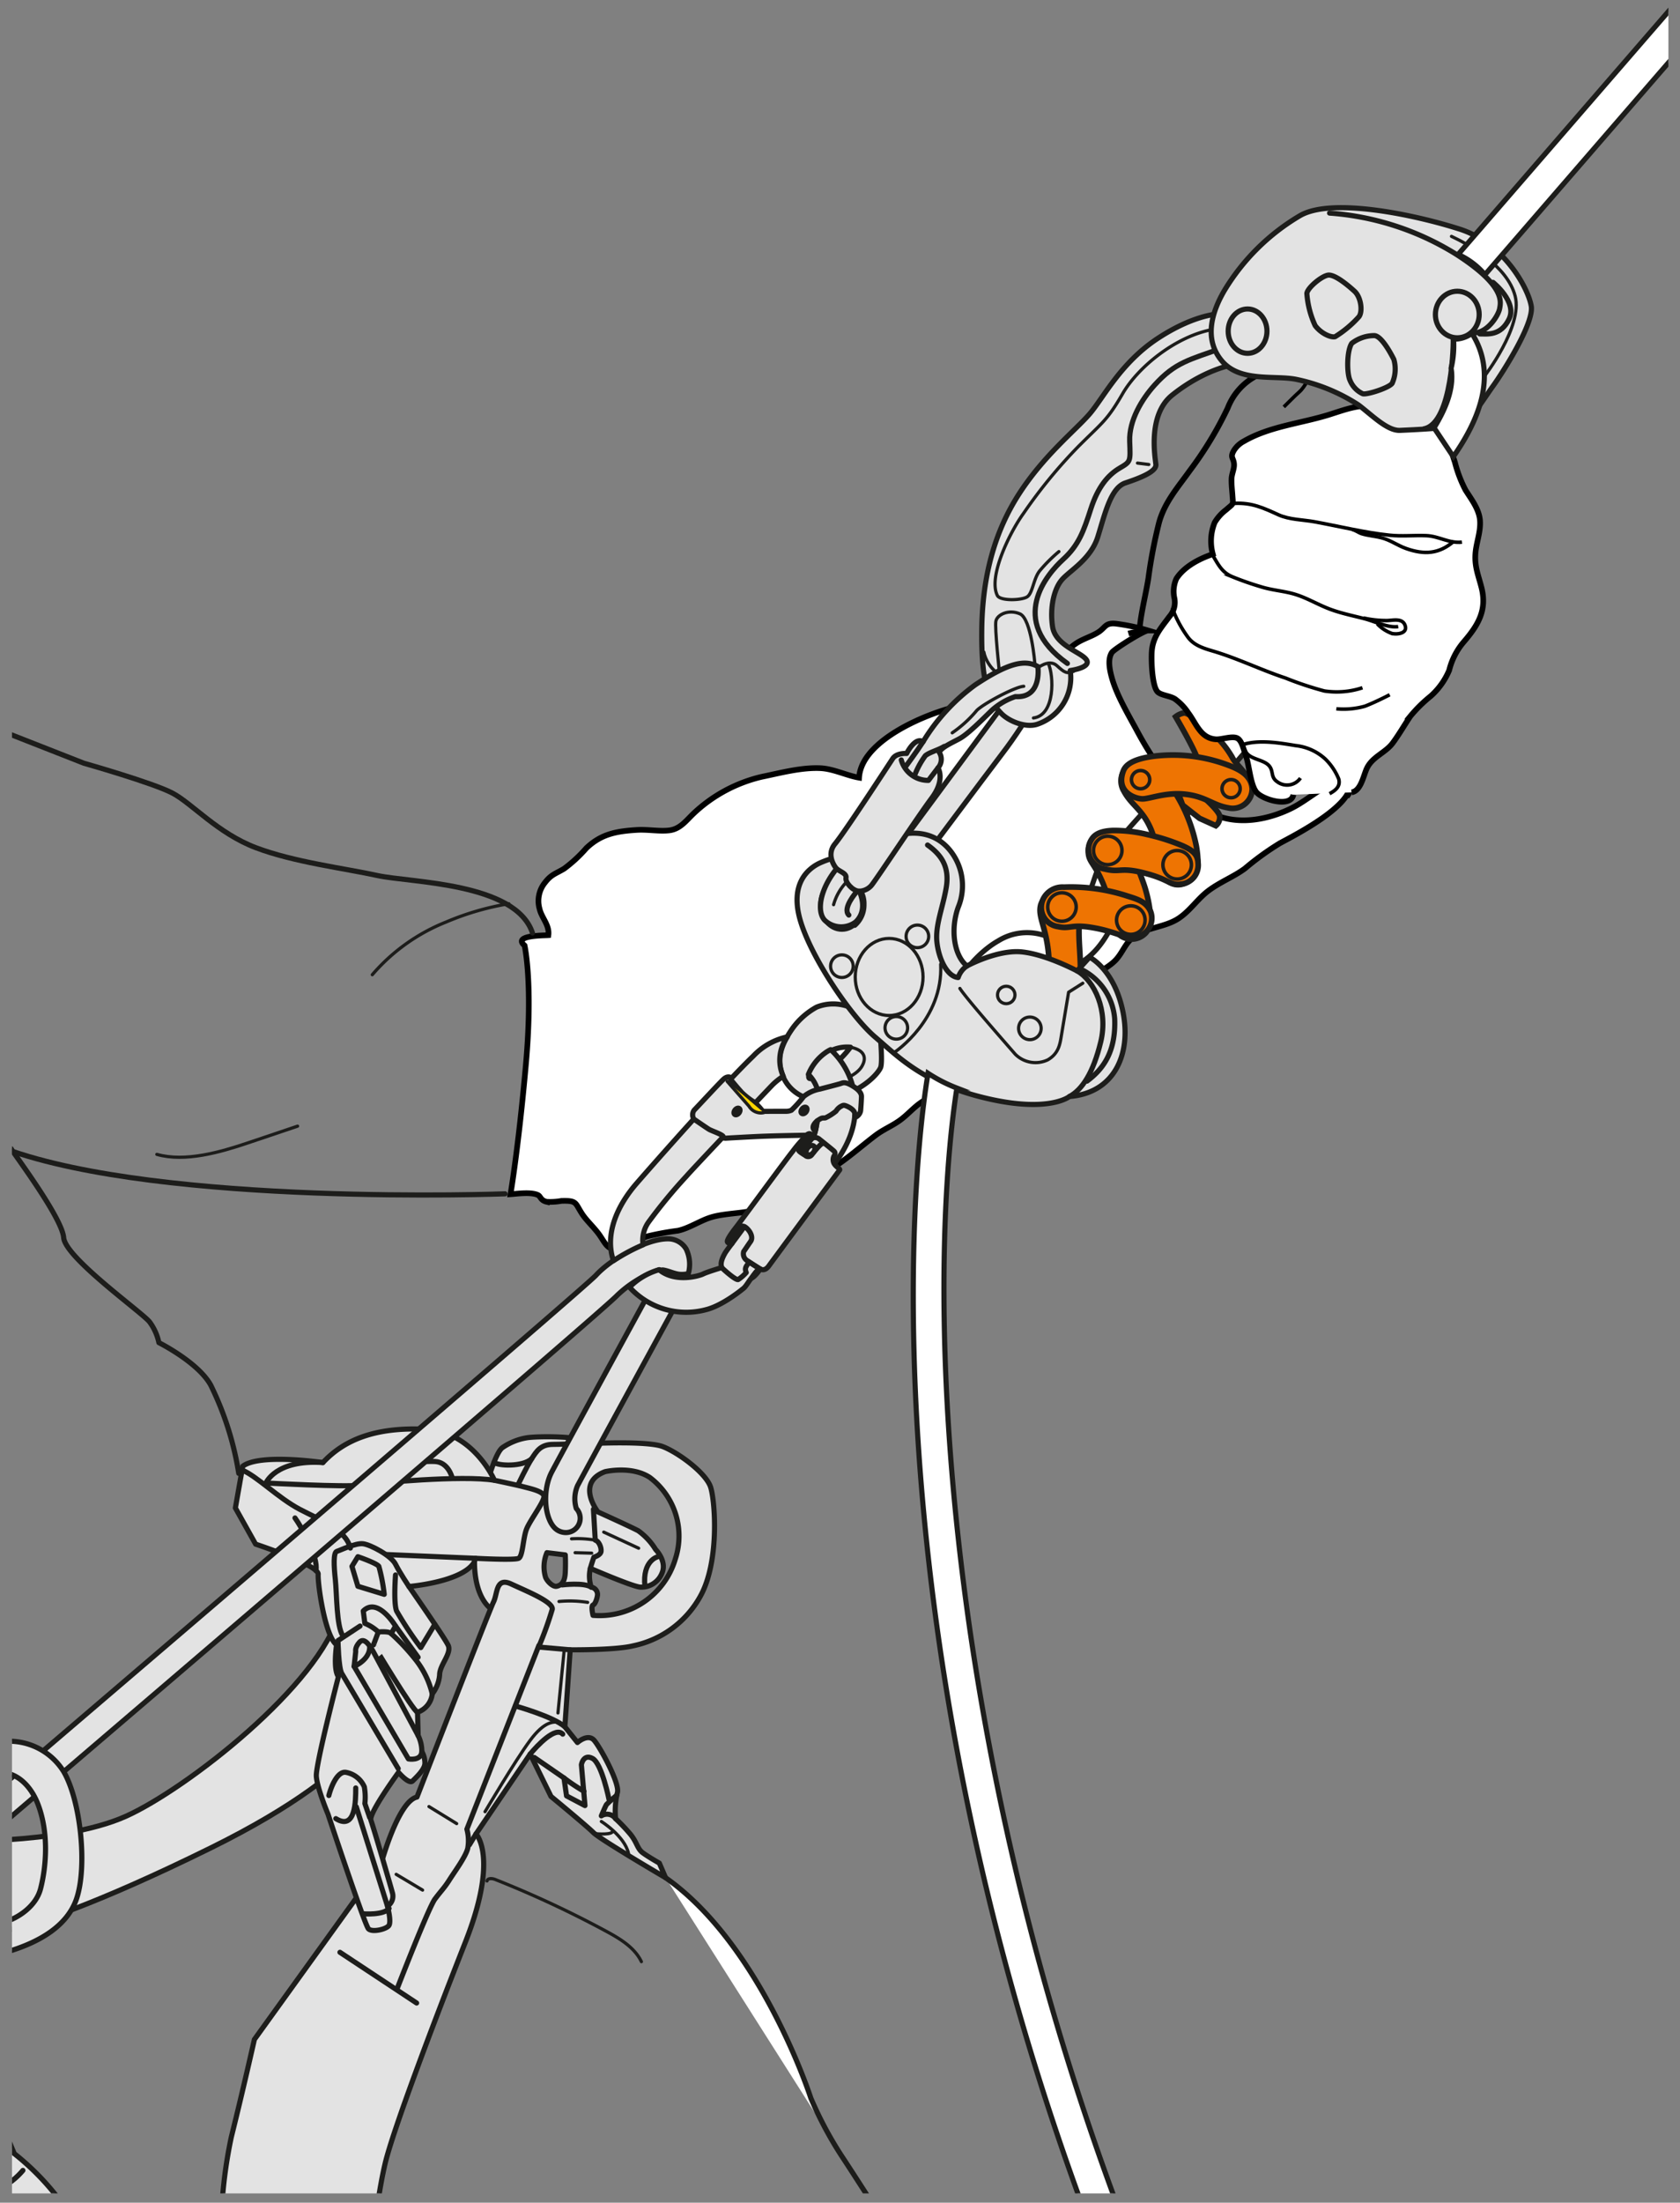 <svg xmlns="http://www.w3.org/2000/svg" xmlns:xlink="http://www.w3.org/1999/xlink" viewBox="0 0 261.562 342.808"><rect x="0" y="0" width="261.562" height="342.808" fill="#808080" stroke="none"/><defs><clipPath id="clip-path" transform="translate(0 -2.313)"><rect x="1.866" width="257.89" height="343.673" fill="none"/></clipPath></defs><title>ZIGZAG-02-prehension-5</title><g id="Calque_2" data-name="Calque 2"><g id="Calque_1-2" data-name="Calque 1"><g clip-path="url(#clip-path)"><path d="M79.482,188.174c.934-.059,3.128-.391,4.239.109.491.223.398.839,1.402,1.071a9.919,9.919,0,0,0,2.294-.143c2.477-.068,2.075.302,3.241,2.061.746,1.128,2.023,2.219,2.866,3.519,1.066,1.646,1.348,2.255,3.203,1.559,1.371-.509,2.652-1.162,4.084-1.632a44.158,44.158,0,0,1,4.739-.871c1.786-.389,3.476-1.587,5.242-2.107,2.627-.768,6.442-.512,8.762-1.794,1.325-.727,1.995-1.964,3.443-2.611,1.284-.573,2.56-1.121,3.903-1.737,3.616-1.646,6.39-4.291,9.397-6.574,1.227-.934,2.625-1.489,3.826-2.368,1.195-.866,2.096-1.964,3.316-2.791,2.796-1.884,5.982-1.766,8.813-3.626,1.705-1.12,3.909-2.141,5.394-3.593,1.377-1.348,1.348-2.684,2.182-4.212,1.875-3.448,7.183-5.88,10.287-8.142,1.162-.841,2.835-1.662,3.76-2.759,1.062-1.25,1.393-2.621,2.884-3.593,2.045-1.341,4.657-1.337,6.714-2.68,1.766-1.157,2.877-2.923,4.53-4.216,1.853-1.437,4.055-2.252,5.826-3.569a43.477,43.477,0,0,1,5.455-3.941c2.562-1.371,10.828-5.617,10.97-9.062.089-2.187-2.787-.295-3.996.382-1.843,1.034-3.476,2.435-5.391,3.346-3.437,1.643-7.712,2.478-11.438,1.045-5.544-2.134-9.583-7.983-12.299-13.001-1.339-2.489-3.185-5.569-3.964-8.237-.35-1.202-.786-3.019-.064-4.135.361-.55,5.2-3.571,5.682-3.426a31.702,31.702,0,0,0-5.041-1.071c-1.693-.18-1.628.625-2.759,1.337-1.086.689-2.402,1.023-3.519,1.789-2.296,1.575-3.975,4.426-6.371,5.783-3.384,1.919-7.851,3.078-11.71,3.892-4.684.991-15.261,5.205-15.634,11.169-1.923-.327-3.975-1.38-6.016-1.478-2.969-.139-6.232.743-9.126,1.336a23.136,23.136,0,0,0-10.728,5.816c-1.144,1.112-2.041,2.341-3.718,2.532-1.548.175-3.335-.177-4.996-.075-3.214.202-5.558.627-7.878,2.832a21.446,21.446,0,0,1-3.464,3.202c-1.273.771-1.998.88-2.969,2.155a4.512,4.512,0,0,0-.854,4.084c.32,1.411,1.584,2.55,1.375,4.109-.662.054-5.605-.009-3.707,1.603,0,0,1.352,5.817.193,18.68C80.709,181.003,79.482,188.174,79.482,188.174Z" transform="translate(0 -2.313)" fill="#fff" stroke="#000" stroke-miterlimit="10" stroke-width="0.88"/><path d="M218.34,82.95l-31.989,37.098c-3.336,3.334-14.322,14.484-15.613,18.024-.173.475-.353.999-.542,1.552-2.208,6.475-3.969,9.349-8.102,8.126a8.478,8.478,0,0,0-6.646.972c-4.743,2.677-8.61,9.114-9.84,13.813a13.322,13.322,0,0,1-.477,1.507,2.774,2.774,0,0,0-.622.004,2.606,2.606,0,0,0-1.781,1.061,1.087,1.087,0,0,1,.113.034c1.963,1.041,3.769,2.323,5.787,3.155a11.181,11.181,0,0,0,2.036-4.438c.955-3.647,4.138-8.77,7.352-10.584a3.409,3.409,0,0,1,2.595-.513c9.642,2.85,12.95-6.806,14.532-11.449.175-.517.342-1.003.502-1.443.71-1.78,8.026-9.756,14.532-16.266l31.747-36.817A22.483,22.483,0,0,0,218.34,82.95Z" transform="translate(0 -2.313)" fill="#fff" stroke="#1d1d1b" stroke-miterlimit="10" stroke-width="0.8"/><path d="M175.681,100.926a5.972,5.972,0,0,1,1.701-.26c.185-2.707.969-5.594,1.408-8.348a76.87,76.87,0,0,1,1.672-8.709c.891-3.168,2.9-5.418,4.791-8.066a56.584,56.584,0,0,0,5.896-9.736,9.545,9.545,0,0,1,4.733-5.139,34.052,34.052,0,0,1,5.361-2.777c3.391-1.223,9.73-3.832,10.332,1.9a29.225,29.225,0,0,1,.008,6.467,45.252,45.252,0,0,0,.465,11.705c.836,5.486.129,11.119-.315,16.637-.113,1.471-.76,2.131-1.244,3.465-.666,1.832-.387,3.783-.426,5.68-.029,1.734-.168,3.535-.211,5.236-.07,3.17.365,6.441.568,9.613a23.916,23.916,0,0,1-.272,4.174c-.111,1.082.385,2.666-.457,3.51" transform="translate(0 -2.313)" fill="none" stroke="#000" stroke-miterlimit="10" stroke-width="0.88"/><path d="M186.696,125.791s3.061,2.578,3.193,3.523a1.649,1.649,0,0,1-.598,1.504l-2.525-1.143-2.637-2.066-1.764-4.736Z" transform="translate(0 -2.313)" fill="#ee7402" stroke="#1d1d1b" stroke-miterlimit="10" stroke-width="0.88"/><path d="M185.503,139.151c1.135-.877,1.156-2.814.758-5.129a24.416,24.416,0,0,0-4.922-10.607c-1.184-1.469-2.635-2.992-4.709-2.463a3.048,3.048,0,0,0-1.654,4.475c1.113,2.115,2.762,2.781,4.061,5.588,1.303,2.818,1.055,5.521,1.42,6.646C180.823,138.791,182.817,141.321,185.503,139.151Z" transform="translate(0 -2.313)" fill="#ee7402" stroke="#1d1d1b" stroke-miterlimit="10" stroke-width="0.88"/><path d="M179.067,144.264c.055.769.174,2.496-.848,3.402a3.011,3.011,0,0,1-4.934-1.353c-.906-2.367.06-2.443-1.406-6.121-1.436-3.672-2.434-3.629-2.438-5.394a2.974,2.974,0,0,1,2.926-3.023c1.48-.18,2.252.82,3.055,2.168a31.875,31.875,0,0,1,2.367,5.156A21.196,21.196,0,0,1,179.067,144.264Z" transform="translate(0 -2.313)" fill="#ee7402" stroke="#1d1d1b" stroke-miterlimit="10" stroke-width="0.88"/><path d="M168.108,156.041c-.105,1.139-.244,1.682-1.725,2.238-1.482.547-2.795-.08-3.268-2.811-.346-1.951.566-2.006.004-5.824-.5-3.461-1.559-4.887-1.066-6.566a3.046,3.046,0,0,1,4.18-1.723c1.449.781,2.147,1.654,1.932,3.219C167.636,148.635,168.519,151.301,168.108,156.041Z" transform="translate(0 -2.313)" fill="#ee7402" stroke="#1d1d1b" stroke-miterlimit="10" stroke-width="0.88"/><path d="M183.036,113.86s2.162,3.691,3,5.572c.832,1.861,2.48,5.695,2.766,6.189.275.488,3.059,3.539,4.818,1.785a3.314,3.314,0,0,0,.322-4.514c-.633-1.01-1.65-1.838-2.082-2.682a15.076,15.076,0,0,0-2.687-3.43c-1.221-1.207-4.119-3.635-4.848-3.506A2.98,2.98,0,0,0,183.036,113.86Z" transform="translate(0 -2.313)" fill="#ee7402" stroke="#1d1d1b" stroke-miterlimit="10" stroke-width="0.88"/><path d="M174.888,122.307c.484-1.328,2.33-1.969,4.66-2.291a24.247,24.247,0,0,1,11.586,1.35c1.785.66,3.684,1.574,3.82,3.709a3.039,3.039,0,0,1-3.726,2.967c-2.375-.397-3.5-1.748-6.584-2.111-3.098-.369-5.578.703-6.75.713C176.7,126.643,173.683,125.557,174.888,122.307Z" transform="translate(0 -2.313)" fill="#ee7402" stroke="#1d1d1b" stroke-miterlimit="10" stroke-width="0.88"/><path d="M173.29,131.565c-.768.035-2.5.127-3.26,1.27a3.004,3.004,0,0,0,1.963,4.721c2.471.607,2.422-.344,6.236.646,3.826.979,3.891,1.947,5.654,1.707a2.961,2.961,0,0,0,2.648-3.275c-.037-1.482-1.098-2.115-2.533-2.74a31.928,31.928,0,0,0-5.414-1.711A21.79,21.79,0,0,0,173.29,131.565Z" transform="translate(0 -2.313)" fill="#ee7402" stroke="#1d1d1b" stroke-miterlimit="10" stroke-width="0.88"/><path d="M165.653,140.385a3.344,3.344,0,0,0-3.221,1.816,3.014,3.014,0,0,0,2.316,4.324c1.951.43,2.031-.488,5.826.24,3.443.654,4.82,1.774,6.512,1.334a2.976,2.976,0,0,0,2.025-3.996c-.717-1.478-1.959-1.824-3.631-2.353A28.074,28.074,0,0,0,165.653,140.385Z" transform="translate(0 -2.313)" fill="#ee7402" stroke="#1d1d1b" stroke-miterlimit="10" stroke-width="0.88"/><path d="M178.274,145.342a2.22,2.22,0,1,1-2.353-2.047A2.203,2.203,0,0,1,178.274,145.342Z" transform="translate(0 -2.313)" fill="none" stroke="#1d1d1b" stroke-miterlimit="10" stroke-width="0.55"/><path d="M167.462,144.084a2.214,2.214,0,1,1-1.514-2.736A2.2,2.2,0,0,1,167.462,144.084Z" transform="translate(0 -2.313)" fill="none" stroke="#1d1d1b" stroke-miterlimit="10" stroke-width="0.55"/><path d="M174.671,134.903a2.216,2.216,0,1,1-1.981-2.441A2.221,2.221,0,0,1,174.671,134.903Z" transform="translate(0 -2.313)" fill="none" stroke="#1d1d1b" stroke-miterlimit="10" stroke-width="0.55"/><path d="M185.489,137.039a2.217,2.217,0,1,1-2.086-2.35A2.217,2.217,0,0,1,185.489,137.039Z" transform="translate(0 -2.313)" fill="none" stroke="#1d1d1b" stroke-miterlimit="10" stroke-width="0.55"/><path d="M192.622,126.098a1.412,1.412,0,1,1,.076-2.008A1.405,1.405,0,0,1,192.622,126.098Z" transform="translate(0 -2.313)" fill="none" stroke="#1d1d1b" stroke-miterlimit="10" stroke-width="0.55"/><path d="M178.876,124.241a1.429,1.429,0,0,1-1.883.703,1.414,1.414,0,0,1-.707-1.875,1.421,1.421,0,1,1,2.59,1.172Z" transform="translate(0 -2.313)" fill="none" stroke="#1d1d1b" stroke-miterlimit="10" stroke-width="0.55"/><path d="M210.429,125.623c1.469-.201,1.846-2.65,2.402-3.779.881-1.797,2.9-2.383,4.023-3.922.963-1.301,1.807-2.775,2.723-4.139a21.735,21.735,0,0,1,3.164-3.121,11.195,11.195,0,0,0,2.885-4.029,10.748,10.748,0,0,1,2.252-4.4c2.271-2.637,3.654-4.961,2.789-8.438-.469-1.863-1.094-3.248-.959-5.262.109-1.723.834-3.379.719-5.16-.111-1.764-1.311-3.293-2.252-4.781a19.903,19.903,0,0,1-1.662-4.352c-.773-2.266-1.416-5.014-3.394-6.572-2.443-1.926-6.203-2.123-9.186-2.234-2.646-.098-4.482.613-6.873,1.373-4.43,1.399-9.395,1.844-13.41,4.186a4.018,4.018,0,0,0-1.527,1.404c-.678,1.152-.053,1.131.01,2.166.049.721-.381,1.535-.393,2.309-.024.875.098,1.795.152,2.672.1,1.414.205,1.045-.992,2.107a6.861,6.861,0,0,0-1.785,1.982,7.673,7.673,0,0,0-.291,4.922c-2.006.674-4.453,1.9-5.676,3.824a4.872,4.872,0,0,0-.309,3.008,3.3,3.3,0,0,1-.754,2.861c-1.303,1.77-2.58,3.131-2.758,5.395-.111,1.365.027,5.566.941,6.383.559.498,1.906.594,2.617,1.039a8.19,8.19,0,0,1,2.107,2.182c1.293,1.713,1.904,3.951,4.312,4.123.889.059,2.51-.562,3.309-.18.719.344.986,1.719,1.256,2.428.656,1.713.746,4.66,1.711,5.941.896,1.193,5.402,2.537,5.789.435" transform="translate(0 -2.313)" fill="#fff" stroke="#000" stroke-miterlimit="10" stroke-width="0.88"/><path d="M193.847,119.045c.531,1.555,2.967,1.357,3.84,2.57.582.809.154,1.668,1.154,2.354a2.541,2.541,0,0,0,3.627-.562" transform="translate(0 -2.313)" fill="none" stroke="#000" stroke-miterlimit="10" stroke-width="0.55"/><path d="M182.892,97.299c-.119-.111-.096-.242-.307-.172a18.188,18.188,0,0,0,2.256,4.201c.94,1.395,2.453,1.852,3.977,2.305,3.844,1.129,7.574,2.969,11.32,4.201a51.458,51.458,0,0,0,6.051,2.016,12.732,12.732,0,0,0,5.936-.5" transform="translate(0 -2.313)" fill="none" stroke="#000" stroke-miterlimit="10" stroke-width="0.55"/><path d="M208.058,112.627a12.299,12.299,0,0,0,4.455-.408c1.295-.508,2.562-1.121,3.852-1.777" transform="translate(0 -2.313)" fill="none" stroke="#000" stroke-miterlimit="10" stroke-width="0.55"/><path d="M188.716,88.588c.91,1.459,1.436,2.766,3.135,3.481a47.625,47.625,0,0,0,4.506,1.574c1.75.545,3.564.643,5.256,1.158,1.978.602,3.748,1.717,5.693,2.406,1.748.627,3.514.963,5.299,1.443,1.412.385,3.644,1.428,5.082,1.172" transform="translate(0 -2.313)" fill="none" stroke="#000" stroke-miterlimit="10" stroke-width="0.55"/><path d="M192.183,80.655c2.727-.143,4.512.709,6.885,1.785,1.695.764,3.791.748,5.607,1.08,3.848.707,7.76,1.678,11.67,2.09,1.863.199,3.77-.004,5.68.066,2.045.074,3.537,1.234,5.588,1.01" transform="translate(0 -2.313)" fill="none" stroke="#000" stroke-miterlimit="10" stroke-width="0.55"/><path d="M210.485,84.729c.42.019,1.006.482,1.496.637.984.309,2.035.375,3.016.619,1.467.357,2.516,1.193,3.91,1.689,2.84,1.008,5.146.871,7.441-1.119" transform="translate(0 -2.313)" fill="none" stroke="#000" stroke-miterlimit="10" stroke-width="0.55"/><path d="M212.282,98.493a16.13,16.13,0,0,0,3.672.397c.877-.014,2.299-.414,2.766.656.567,1.326-1.137,1.555-2.01,1.357a6.038,6.038,0,0,1-2.285-1.502" transform="translate(0 -2.313)" fill="none" stroke="#000" stroke-miterlimit="10" stroke-width="0.55"/><path d="M193.378,118.237c2.523-.859,5.742-.322,8.336.111a8.116,8.116,0,0,1,4.635,2.102,9.237,9.237,0,0,1,2.08,3.102c.32,1.213-.596,1.814-1.43,2.287" transform="translate(0 -2.313)" fill="none" stroke="#000" stroke-miterlimit="10" stroke-width="0.55"/><path d="M211.603,60.223c-1.373-1.908-5.34-1.797-6.885-.275-.982.955-1.383,2.439-2.439,3.369-.889.793-1.568,1.529-2.402,2.328" transform="translate(0 -2.313)" fill="none" stroke="#000" stroke-miterlimit="10" stroke-width="0.55"/><path d="M.4,116.128c5.29,2.084,12.665,4.97,12.665,4.97s10.741,3.046,13.787,4.649,7.054,6.252,12.986,8.497,13.787,3.206,18.917,4.329,21.563,1.06,24.148,8.945" transform="translate(0 -2.313)" fill="none" stroke="#1d1d1b" stroke-linecap="round" stroke-linejoin="round" stroke-width="0.8"/><path d="M78.634,188.11s-53.278,1.972-77.798-7.001" transform="translate(0 -2.313)" fill="none" stroke="#1d1d1b" stroke-linecap="round" stroke-linejoin="round" stroke-width="0.8"/><path d="M79.227,142.963a42.817,42.817,0,0,0-9.796,2.857,29.547,29.547,0,0,0-11.469,8.189" transform="translate(0 -2.313)" fill="none" stroke="#1d1d1b" stroke-linecap="round" stroke-linejoin="round" stroke-width="0.5"/><path d="M24.421,181.97c4.387,1.243,9.848-.326,14.168-1.783l7.743-2.61" transform="translate(0 -2.313)" fill="none" stroke="#1d1d1b" stroke-linecap="round" stroke-linejoin="round" stroke-width="0.5"/><path d="M135.37,344.531c-2.123-3.298-3.732-5.783-4.399-6.783a58.659,58.659,0,0,1-4.731-8.905s-7.666-23.796-22.617-34.299" transform="translate(0 -2.313)" fill="#fff" stroke="#1d1d1b" stroke-linecap="round" stroke-linejoin="round" stroke-width="0.8"/><path d="M75.822,295.052c.121-.481.824-.412,1.286-.229a161.909,161.909,0,0,1,17.231,8.032c2.175,1.174,4.449,2.528,5.521,4.754" transform="translate(0 -2.313)" fill="none" stroke="#1d1d1b" stroke-linecap="round" stroke-linejoin="round" stroke-width="0.5"/><path d="M110.647,233.79c-.697-2.229-5.085-5.433-7.454-6.339s-10.867-.488-10.867-.488c-1.881-1.254-8.638-1.114-10.17-.906a9.365,9.365,0,0,0-3.901,1.533c-1.045.696-2.229,4.807-2.926,7.245,0,0-.836,1.463-1.393,8.777-.557,7.314,2.577,9.125,2.577,9.125l4.11,7.732,8.15-1.393s7.036.07,9.822-.627a15.56,15.56,0,0,0,10.379-7.593C112.04,245.493,111.344,236.019,110.647,233.79ZM88.008,247.025c-.07,1.602-.697,2.02-1.324,2.159s-1.518-.811-1.742-1.393a5.629,5.629,0,0,1,.209-3.832l2.856.348S88.078,245.423,88.008,247.025Zm17.136-2.09a12.308,12.308,0,0,1-12.817,8.777s-.348-1.463,0-1.603.623-.98.697-1.533a1.158,1.158,0,0,0-.975-1.254,5.402,5.402,0,0,1-.139-2.926s6.896,2.995,7.872,2.926a3.449,3.449,0,0,0,3.274-2.159c.836-1.881-.975-3.692-.975-3.692a10.075,10.075,0,0,0-2.717-2.926c-1.324-.696-6.269-2.926-6.269-2.926s-3.553-4.528,1.115-6.27c0,0,4.11-.975,6.966.906A11.419,11.419,0,0,1,105.144,244.936Z" transform="translate(0 -2.313)" fill="#e3e3e3" stroke="#1d1d1b" stroke-linecap="round" stroke-linejoin="round" stroke-width="0.8"/><path d="M91.909,246.398c.279-.975.557-1.742.557-1.742s1.045-.279,1.115-.906-.348-1.602-.906-1.741l-.279-4.807" transform="translate(0 -2.313)" fill="none" stroke="#1d1d1b" stroke-linecap="round" stroke-linejoin="round" stroke-width="0.8"/><line x1="89.54" y1="241.647" x2="92.118" y2="241.717" fill="none" stroke="#1d1d1b" stroke-linecap="round" stroke-linejoin="round" stroke-width="0.5"/><path d="M88.983,241.801a15.977,15.977,0,0,1,3.692.209" transform="translate(0 -2.313)" fill="none" stroke="#1d1d1b" stroke-linecap="round" stroke-linejoin="round" stroke-width="0.5"/><line x1="93.999" y1="238.443" x2="99.432" y2="240.951" fill="none" stroke="#1d1d1b" stroke-linecap="round" stroke-linejoin="round" stroke-width="0.5"/><path d="M102.427,244.587s-2.438.557-2.02,4.598" transform="translate(0 -2.313)" fill="none" stroke="#1d1d1b" stroke-linecap="round" stroke-linejoin="round" stroke-width="0.8"/><path d="M87.033,251.553a17.912,17.912,0,0,1,4.458.139" transform="translate(0 -2.313)" fill="none" stroke="#1d1d1b" stroke-linecap="round" stroke-linejoin="round" stroke-width="0.5"/><path d="M80.624,233.442s1.393-2.926,2.159-4.11,1.393-2.229,3.344-2.229,6.478-.279,6.478-.279" transform="translate(0 -2.313)" fill="none" stroke="#1d1d1b" stroke-linecap="round" stroke-linejoin="round" stroke-width="0.8"/><path d="M76.932,229.889c.488.557,4.458.766,5.851-.557" transform="translate(0 -2.313)" fill="none" stroke="#1d1d1b" stroke-linecap="round" stroke-linejoin="round" stroke-width="0.8"/><path d="M87.52,248.976s3.413-.418,4.528.348" transform="translate(0 -2.313)" fill="none" stroke="#1d1d1b" stroke-linecap="round" stroke-linejoin="round" stroke-width="0.8"/><path d="M136.96,162.502l-4.84-3.52a6.942,6.942,0,0,0-4.987.073,11.41,11.41,0,0,0-3.74,3.3c-2.961,4.196-1.907,6.306-1.32,7.846a5.995,5.995,0,0,0,6.16,3.227c5.647-.66,8.507-4.033,8.873-4.987S136.96,162.502,136.96,162.502Zm-10.633,7.626c-1.49.635,1.1-5.28,6.087-4.84A15.084,15.084,0,0,1,126.326,170.129Z" transform="translate(0 -2.313)" fill="#e3e3e3" stroke="#1d1d1b" stroke-linecap="round" stroke-linejoin="round" stroke-width="0.8"/><path d="M129.113,170.789c2.567-.293,4.4-1.393,5.06-2.493s.733-2.494-1.76-3.007" transform="translate(0 -2.313)" fill="none" stroke="#1d1d1b" stroke-linecap="round" stroke-linejoin="round" stroke-width="0.5"/><path d="M34.628,344.495a72.975,72.975,0,0,1,1.386-9.591c1.796-7.185,3.593-15.187,3.593-15.187l19.759-27.435s2.613-9.635,5.552-10.288c0,0,11.268-29.068,11.921-30.374s.327-3.919,2.776-2.776,6.532,2.776,6.369,3.919a54.52,54.52,0,0,1-2.123,5.879l4.913.434-.83,11.977,1.96,2.45s1.633-1.47,2.613-.327,4.083,6.859,3.593,8.165A12.685,12.685,0,0,0,95.84,285.354a27.034,27.034,0,0,1,2.27,2.378c1.081,1.297,1.081,2.27,1.946,2.919s2.595,1.622,2.595,1.622l.973,2.27s-10.163-5.946-11.244-7.027-6.595-5.622-6.595-5.622l-3.243-6.595-8.433,12.433s3.568,3.568-1.622,16.757-11.352,29.515-12.541,34.596c-.417,1.782-.754,3.696-1.049,5.506Z" transform="translate(0 -2.313)" fill="#e3e3e3" stroke="#1d1d1b" stroke-linecap="round" stroke-linejoin="round" stroke-width="0.8"/><line x1="52.927" y1="303.841" x2="64.864" y2="311.733" fill="none" stroke="#1d1d1b" stroke-linecap="round" stroke-linejoin="round" stroke-width="0.8"/><path d="M61.814,311.858s4.908-12.667,5.903-13.994,1.459-1.724,2.255-2.984,2.52-3.581,2.852-4.908a6.89,6.89,0,0,0-.133-2.984l11.208-28.584" transform="translate(0 -2.313)" fill="none" stroke="#1d1d1b" stroke-linecap="round" stroke-linejoin="round" stroke-width="0.8"/><path d="M80.251,267.821s5.837,1.623,7.693,3.232" transform="translate(0 -2.313)" fill="none" stroke="#1d1d1b" stroke-linecap="round" stroke-linejoin="round" stroke-width="0.8"/><path d="M82.542,275.3c1.091-1.311,3.943-4.362,5.07-3.101" transform="translate(0 -2.313)" fill="none" stroke="#1d1d1b" stroke-linecap="round" stroke-linejoin="round" stroke-width="0.8"/><line x1="66.788" y1="281.16" x2="71.099" y2="283.812" fill="none" stroke="#1d1d1b" stroke-linecap="round" stroke-linejoin="round" stroke-width="0.5"/><line x1="61.681" y1="291.705" x2="65.793" y2="294.158" fill="none" stroke="#1d1d1b" stroke-linecap="round" stroke-linejoin="round" stroke-width="0.5"/><line x1="74.109" y1="285.419" x2="73.084" y2="287.112" fill="none" stroke="#1d1d1b" stroke-linecap="round" stroke-linejoin="round" stroke-width="0.8"/><path d="M83.185,275.831l4.622,3.188.398,2.789,2.869,1.514-.558-6.375s.319-1.753,1.753-.956S94.82,282.366,94.82,282.366" transform="translate(0 -2.313)" fill="none" stroke="#1d1d1b" stroke-linecap="round" stroke-linejoin="round" stroke-width="0.8"/><path d="M87.807,279.019a28.729,28.729,0,0,0,3.108,2.072" transform="translate(0 -2.313)" fill="none" stroke="#1d1d1b" stroke-linecap="round" stroke-linejoin="round" stroke-width="0.8"/><path d="M96.016,281.728a21.37,21.37,0,0,0-1.594,1.434c-.159.239-.797,1.753-.797,1.753a1.634,1.634,0,0,1,2.215.438" transform="translate(0 -2.313)" fill="none" stroke="#1d1d1b" stroke-linecap="round" stroke-linejoin="round" stroke-width="0.8"/><path d="M93.625,285.793s3.586,2.231,4.224,4.941" transform="translate(0 -2.313)" fill="none" stroke="#1d1d1b" stroke-linecap="round" stroke-linejoin="round" stroke-width="0.5"/><path d="M92.828,287.705s2.71.239,2.55-.478" transform="translate(0 -2.313)" fill="none" stroke="#1d1d1b" stroke-linecap="round" stroke-linejoin="round" stroke-width="0.5"/><path d="M87.156,270.395c-.917-.172-2.351-.287-4.644,2.81s-6.995,11.066-6.995,11.066" transform="translate(0 -2.313)" fill="none" stroke="#1d1d1b" stroke-linecap="round" stroke-linejoin="round" stroke-width="0.5"/><line x1="87.841" y1="256.811" x2="86.87" y2="266.591" fill="none" stroke="#1d1d1b" stroke-linecap="round" stroke-linejoin="round" stroke-width="0.5"/><path d="M1.373,288.621c5.587-.368,13.031-1.303,18.244-3.646,9.38-4.217,30.207-20.396,33.219-31.756l7.315,14.286s-1.119,9.466-27.281,22.375c-18.089,8.926-27.538,11.885-31.647,12.862Z" transform="translate(0 -2.313)" fill="#e3e3e3" stroke="#1d1d1b" stroke-linecap="round" stroke-linejoin="round" stroke-width="0.8"/><path d="M37.792,230.504l-1.146,6.493,3.151,5.634s9.835,3.247,9.74,4.679,1.05,9.644,2.865,10.981c0,0-.573,3.82.286,4.965-.095.382-3.533,13.655-3.438,15.469s1.814,5.92,1.814,5.92,5.729,17.283,6.302,17.856,2.674.095,3.151-.477-.191-3.056-.191-3.056a1.853,1.853,0,0,0,.764-2.101c-.382-1.432-2.96-10.217-3.342-11.268s4.297-7.448,4.297-7.448,1.623,1.91,2.196,1.337,1.814-1.719,1.91-2.674a3.589,3.589,0,0,0-.477-1.91,5.529,5.529,0,0,0-.573-2.483L65.006,268.795a3.419,3.419,0,0,0,2.292-2.865,5.529,5.529,0,0,0,1.146-2.96c0-1.528,1.91-3.342,1.337-4.583S63.669,249.22,63.669,249.22s8.212-.668,10.122-3.724l.26-.662s6.027.335,6.696,0,.67-3.181,1.256-4.604,2.846-4.353,2.679-5.106-2.26-1.172-3.181-1.423-4.52-1.004-4.52-1.004-3.265-7.617-10.798-7.952-12.472,1.507-15.904,5.19C50.278,229.934,40.456,228.48,37.792,230.504Z" transform="translate(0 -2.313)" fill="#e3e3e3" stroke="#1d1d1b" stroke-linecap="round" stroke-linejoin="round" stroke-width="0.8"/><path d="M50.278,229.934c-7.366-.502-8.873,3.181-8.873,3.181s12.388.67,14.732.335,15.904-1.59,20.843-.753" transform="translate(0 -2.313)" fill="none" stroke="#1d1d1b" stroke-linecap="round" stroke-linejoin="round" stroke-width="0.8"/><path d="M70.368,232.194s-.586-2.344-2.679-2.427-10.714.335-11.049,3.516" transform="translate(0 -2.313)" fill="none" stroke="#1d1d1b" stroke-linecap="round" stroke-linejoin="round" stroke-width="0.8"/><path d="M63.669,249.22s-1.421-2.126-2.091-3.466-3.85-3.013-5.022-3.181-3.516,1.004-4.102,1.172-.466,2.348-.251,4.353c.251,2.344.167,7.282,1.172,8.789" transform="translate(0 -2.313)" fill="none" stroke="#1d1d1b" stroke-linecap="round" stroke-linejoin="round" stroke-width="0.8"/><path d="M61.579,247.428s-.335,4.353.167,5.608a55.511,55.511,0,0,0,3.767,5.692l2.176-3.599" transform="translate(0 -2.313)" fill="none" stroke="#1d1d1b" stroke-linecap="round" stroke-linejoin="round" stroke-width="0.8"/><path d="M54.798,246.089l.921,3.097,4.102,1.256a27.789,27.789,0,0,0-.837-4.353c-.335-.502-3.264-1.507-3.264-1.507Z" transform="translate(0 -2.313)" fill="none" stroke="#1d1d1b" stroke-linecap="round" stroke-linejoin="round" stroke-width="0.8"/><path d="M56.556,253.037l.251,1.925A6.938,6.938,0,0,1,58.9,256.301s1.674-.167,2.009.251l.67-1.172S58.816,250.777,56.556,253.037Z" transform="translate(0 -2.313)" fill="none" stroke="#1d1d1b" stroke-linecap="round" stroke-linejoin="round" stroke-width="0.8"/><line x1="61.579" y1="253.067" x2="65.094" y2="257.922" fill="none" stroke="#1d1d1b" stroke-linecap="round" stroke-linejoin="round" stroke-width="0.8"/><path d="M58.9,256.301l-.753,2.009S64.332,268.649,65.006,268.795" transform="translate(0 -2.313)" fill="none" stroke="#1d1d1b" stroke-linecap="round" stroke-linejoin="round" stroke-width="0.8"/><path d="M67.298,265.93a13.803,13.803,0,0,0-2.622-5.36,32.606,32.606,0,0,0-3.767-4.018" transform="translate(0 -2.313)" fill="none" stroke="#1d1d1b" stroke-linecap="round" stroke-linejoin="round" stroke-width="0.8"/><path d="M65.101,272.424s-6.285-11.77-6.871-12.858-1.507-2.511-2.26-1.674-.586,1.423-.586,1.423l-.251,2.344,8.454,14.397s1.998.38,2.087-1.149" transform="translate(0 -2.313)" fill="none" stroke="#1d1d1b" stroke-linecap="round" stroke-linejoin="round" stroke-width="0.8"/><path d="M55.133,261.658s2.427-1.004,2.427-3.013" transform="translate(0 -2.313)" fill="none" stroke="#1d1d1b" stroke-linecap="round" stroke-linejoin="round" stroke-width="0.8"/><path d="M61.997,277.562c-2.344-3.934-8.269-13.949-8.789-14.816-.502-.837-.586-5.106-.586-5.106l3.432-2.26" transform="translate(0 -2.313)" fill="none" stroke="#1d1d1b" stroke-linecap="round" stroke-linejoin="round" stroke-width="0.8"/><path d="M37.723,231.106c2.344,1.004,5.608,4.353,8.956,6.11s7.115,3.097,7.868,6.027" transform="translate(0 -2.313)" fill="none" stroke="#1d1d1b" stroke-linecap="round" stroke-linejoin="round" stroke-width="0.8"/><path d="M45.926,238.556c.921,1.256,3.683,6.027,3.265,8.203" transform="translate(0 -2.313)" fill="none" stroke="#1d1d1b" stroke-linecap="round" stroke-linejoin="round" stroke-width="0.8"/><line x1="60.156" y1="241.935" x2="74.051" y2="242.521" fill="none" stroke="#1d1d1b" stroke-linecap="round" stroke-linejoin="round" stroke-width="0.8"/><path d="M51.199,281.748c.335-1.339,1.339-3.85,2.679-3.599a3.864,3.864,0,0,1,2.846,2.26,9.47,9.47,0,0,1,.084,2.595l.753,2.176" transform="translate(0 -2.313)" fill="none" stroke="#1d1d1b" stroke-linecap="round" stroke-linejoin="round" stroke-width="0.8"/><path d="M55.384,280.576c0,1.925,0,6.696-3.097,4.771" transform="translate(0 -2.313)" fill="none" stroke="#1d1d1b" stroke-linecap="round" stroke-linejoin="round" stroke-width="0.8"/><line x1="55.468" y1="281.192" x2="60.327" y2="296.656" fill="none" stroke="#1d1d1b" stroke-linecap="round" stroke-linejoin="round" stroke-width="0.8"/><path d="M56.556,300.163s3.181.251,4.018-.837" transform="translate(0 -2.313)" fill="none" stroke="#1d1d1b" stroke-linecap="round" stroke-linejoin="round" stroke-width="0.8"/><path d="M89.916,233.54c.996-1.918,14.242-26.188,15.252-28.033a10.417,10.417,0,0,1-4.245-1.713c-2.145,3.929-14.064,25.769-15.042,27.655-1.41,2.719-1.168,7.014.486,8.668a2.456,2.456,0,0,0,1.729.71,2.222,2.222,0,0,0,1.625-3.751A5.164,5.164,0,0,1,89.916,233.54Z" transform="translate(0 -2.313)" fill="#e3e3e3" stroke="#1d1d1b" stroke-linecap="round" stroke-linejoin="round" stroke-width="0.8"/><path d="M102.597,200.101a1.113,1.113,0,0,1,.754-.121c.792.153,1.526.519,2.324.639a3.901,3.901,0,0,0,1.493-.096,5.458,5.458,0,0,0-.336-3.815,3.273,3.273,0,0,0-2.77-1.592c-3.279-.062-8.897,3.054-11.298,5.696-2.181,2.255-61.281,52.831-91.353,78.524l-.178,6.132c19.658-16.791,92.819-79.319,94.879-81.58a17.973,17.973,0,0,1,6.544-3.973C102.64,199.976,102.615,200.04,102.597,200.101Z" transform="translate(0 -2.313)" fill="#e3e3e3" stroke="#1d1d1b" stroke-linecap="round" stroke-linejoin="round" stroke-width="0.8"/><path d="M9.901,278.008a9.994,9.994,0,0,0-8.606-4.704l-.072,32.742c4.96-1.484,9.294-4.025,10.713-8.283C13.603,292.762,12.568,282.565,9.901,278.008ZM6.318,296.252c-.714,2.767-3.475,4.434-4.997,4.974-.454.161.023-22.888.023-22.888,1.962.542,3.606,2.292,4.557,4.751C7.582,287.434,7.245,292.66,6.318,296.252Z" transform="translate(0 -2.313)" fill="#e3e3e3" stroke="#1d1d1b" stroke-linecap="round" stroke-linejoin="round" stroke-width="0.8"/><path d="M1.007,344.645s-.157-10.432.268-9.418c.616,1.471.946,2.258.946,2.258a39.281,39.281,0,0,1,6.956,7.083Z" transform="translate(0 -2.313)" fill="#e3e3e3" stroke="#1d1d1b" stroke-linecap="round" stroke-linejoin="round" stroke-width="0.8"/><path d="M.995,342.334a10.778,10.778,0,0,0,2.569-2.236" transform="translate(0 -2.313)" fill="none" stroke="#1d1d1b" stroke-linecap="round" stroke-linejoin="round" stroke-width="0.8"/><path d="M1.736,181.09c.126.377,7.924,10.692,8.176,13.836S22.157,206.591,23.287,208.044a8.349,8.349,0,0,1,1.453,3.229s6.134,3.067,8.072,6.619a48.144,48.144,0,0,1,4.359,13.722" transform="translate(0 -2.313)" fill="none" stroke="#1d1d1b" stroke-linecap="round" stroke-linejoin="round" stroke-width="0.8"/><path d="M161.002,111.792c-.343,1.292-3.211,5.536-4.857,7.672s-17.122,22.835-17.122,22.835l-1.966-4.366,20.46-27.702Z" transform="translate(0 -2.313)" fill="#e3e3e3" stroke="#1d1d1b" stroke-linecap="round" stroke-linejoin="round" stroke-width="0.8"/><path d="M174.823,159.738c-1.343-6.581-5.182-8.455-5.182-8.455l-1.943,2.138s-4.739-2.547-8.558-2.957c-3.818-.409-8.591,2.182-8.591,2.182-2.045-1.636-2.591-5.727-1.364-9.137a8.76,8.76,0,0,0-1.636-9.273c-2.182-2.318-5.182-2.727-8.319-1.773a9.948,9.948,0,0,0-4.364,3,13.772,13.772,0,0,0-7.364,1.228c-1.636.819-4.637,3.136-2.864,9,1.773,5.864,7.91,14.864,11.591,18.001,3.682,3.137,7.5,7.228,17.319,9.546,9.819,2.318,12.955-.273,12.955-.273C173.459,172.42,176.186,166.419,174.823,159.738ZM133.081,146.319a3.962,3.962,0,0,1-2.407-3.795,4.213,4.213,0,0,1,1.432-3.235,3.962,3.962,0,0,1,2.406,3.795A4.213,4.213,0,0,1,133.081,146.319Z" transform="translate(0 -2.313)" fill="#e3e3e3" stroke="#1d1d1b" stroke-linecap="round" stroke-linejoin="round" stroke-width="0.8"/><path d="M139.366,166.01s7.5-5.046,7.091-13.637" transform="translate(0 -2.313)" fill="none" stroke="#1d1d1b" stroke-linecap="round" stroke-linejoin="round" stroke-width="0.5"/><path d="M144.412,133.827c2.318,1.636,3.441,3.562,2.896,6.698s-1.712,5.806-1.439,8.397,1.576,5.377,3.309,5.525a3.457,3.457,0,0,1,1.372-1.801" transform="translate(0 -2.313)" fill="none" stroke="#1d1d1b" stroke-linecap="round" stroke-linejoin="round" stroke-width="0.8"/><path d="M149.448,156.144c1.03,1.619,7.727,9.198,8.61,10.229a4.449,4.449,0,0,0,5.077.883c1.766-1.03,1.913-2.576,2.134-3.9l1.104-6.623,2.208-1.398" transform="translate(0 -2.313)" fill="none" stroke="#1d1d1b" stroke-linecap="round" stroke-linejoin="round" stroke-width="0.5"/><path d="M167.698,153.421c2.723,1.545,4.857,6.181,3.679,11.038s-2.902,7.446-4.873,8.506" transform="translate(0 -2.313)" fill="none" stroke="#1d1d1b" stroke-linecap="round" stroke-linejoin="round" stroke-width="0.8"/><path d="M169.243,170.567c2.262-1.693,4.515-4.269,4.304-9.685a9.356,9.356,0,0,0-5.481-7.829" transform="translate(0 -2.313)" fill="none" stroke="#1d1d1b" stroke-linecap="round" stroke-linejoin="round" stroke-width="0.8"/><circle cx="131.074" cy="150.368" r="1.759" fill="none" stroke="#1d1d1b" stroke-linecap="round" stroke-linejoin="round" stroke-width="0.5"/><circle cx="142.829" cy="145.73" r="1.759" fill="none" stroke="#1d1d1b" stroke-linecap="round" stroke-linejoin="round" stroke-width="0.5"/><circle cx="139.551" cy="159.964" r="1.759" fill="none" stroke="#1d1d1b" stroke-linecap="round" stroke-linejoin="round" stroke-width="0.5"/><circle cx="160.343" cy="160.044" r="1.759" fill="none" stroke="#1d1d1b" stroke-linecap="round" stroke-linejoin="round" stroke-width="0.5"/><circle cx="156.664" cy="154.846" r="1.359" fill="none" stroke="#1d1d1b" stroke-linecap="round" stroke-linejoin="round" stroke-width="0.5"/><ellipse cx="131.074" cy="140.771" rx="3.439" ry="3.998" fill="none" stroke="#1d1d1b" stroke-linecap="round" stroke-linejoin="round" stroke-width="0.5"/><ellipse cx="138.431" cy="152.047" rx="5.278" ry="5.997" fill="none" stroke="#1d1d1b" stroke-linecap="round" stroke-linejoin="round" stroke-width="0.5"/><path d="M173.595,344.594a440.143,440.143,0,0,1-22.515-88.104c-6.041-41.477-4.229-71.302-2.101-84.839a23.912,23.912,0,0,1-4.493-2.299c-3.72,22.668-6.815,91.684,23.705,175.362Z" transform="translate(0 -2.313)" fill="#fff" stroke="#1d1d1b" stroke-miterlimit="10" stroke-width="0.8"/><path d="M112.395,199.582s-2.3.687-2.908.997c-.608.311-4.256,1.382-6.766-.57-.033-.026-.065-.06-.098-.087a10.538,10.538,0,0,0-4.612,2.723,11.942,11.942,0,0,0,11.918,3.492c2.724-.683,5.891-3.369,5.891-3.369.38-.355.823-1.145,1.119-1.484.238-.273.654-.911.887-1.122a3.343,3.343,0,0,0,.47-.595l-3.373-3.127Z" transform="translate(0 -2.313)" fill="#e3e3e3" stroke="#1d1d1b" stroke-linecap="round" stroke-linejoin="round" stroke-width="0.8"/><path d="M129.33,165.667a5.005,5.005,0,0,0-.866.519,7.615,7.615,0,0,0-2.605,3.333,5.663,5.663,0,0,1,1.644,3.583,23.041,23.041,0,0,1-.442,4.659,7.139,7.139,0,0,1-.657,2.059c-.244.353,2.741,4.522,2.741,4.522s3.688-3.863,3.961-8.656A11.976,11.976,0,0,0,129.33,165.667Z" transform="translate(0 -2.313)" fill="#e3e3e3" stroke="#1d1d1b" stroke-linecap="round" stroke-linejoin="round" stroke-width="0.8"/><path d="M116.838,173.491s.95,1.203,1.108,1.357a1.484,1.484,0,0,0,.831.429" transform="translate(0 -2.313)" fill="none" stroke="#1d1d1b" stroke-linecap="round" stroke-linejoin="round" stroke-width="0.5"/><path d="M116.661,198.736c-.513.649-.552.783-.598,1.027a1.298,1.298,0,0,0,.116.603,6.02,6.02,0,0,1-1.253,1.086c-.338.095-1.655-1.012-2.368-1.674-.713-.662.133-2.086.307-2.41s1.084-1.514,1.084-1.514l-.267-.102a.316.316,0,0,1-.432-.172c-.11-.307.734-1.485,1.375-2.296.641-.811,8.049-10.905,8.763-11.752a20.896,20.896,0,0,1,2.397-2.719c.365-.243.904.336.904.336l-.235.308a1.031,1.031,0,0,1,1.161.187c.64.505,2.087,1.669,2.234,1.824a.494.494,0,0,1,.074.636,1.244,1.244,0,0,0-.036,1.337c.354.55.973.789.833.966-.14.177-10.735,14.52-10.971,14.86-.236.341-.729.903-1.373.539,0,0-.816,1.202-1.361,1.42a9.853,9.853,0,0,1,.748-1.002,4.259,4.259,0,0,0,.437-.511l-1.541-.976" transform="translate(0 -2.313)" fill="#e3e3e3" stroke="#1d1d1b" stroke-linecap="round" stroke-linejoin="round" stroke-width="0.8"/><line x1="113.951" y1="193.541" x2="115.888" y2="190.919" fill="none" stroke="#1d1d1b" stroke-linecap="round" stroke-linejoin="round" stroke-width="0.8"/><path d="M118.378,199.806c-.204-.095-1.307-.795-1.988-1.268a1.238,1.238,0,0,1-.602-1.448c.174-.241.666-.989,1.077-1.571.41-.582.027-1.494-.63-2.08-.657-.586-1.069-.17-1.243.071-.174.242-1.382,1.874-1.54,2.095" transform="translate(0 -2.313)" fill="none" stroke="#1d1d1b" stroke-linecap="round" stroke-linejoin="round" stroke-width="0.8"/><path d="M126.209,178.966a8.531,8.531,0,0,0-1.108,1.068c-.617.698-1.063,1.137-.596,1.506.466.369.778.516,1.001.693a.691.691,0,0,0,.895-.216c.241-.304,1.487-1.922,1.799-1.775" transform="translate(0 -2.313)" fill="none" stroke="#1d1d1b" stroke-linecap="round" stroke-linejoin="round" stroke-width="0.8"/><line x1="126.455" y1="177.144" x2="124.662" y2="179.318" fill="none" stroke="#1d1d1b" stroke-linecap="round" stroke-linejoin="round" stroke-width="0.8"/><path d="M126.637,181.676c-.283.358-.713.491-.96.296s-.216-.643.067-1.002c.283-.359.713-.491.959-.297S126.92,181.318,126.637,181.676Z" transform="translate(0 -2.313)" fill="none" stroke="#1d1d1b" stroke-linecap="round" stroke-linejoin="round" stroke-width="0.8"/><path d="M122.572,163.684a10.24,10.24,0,0,0-5.293,2.983c-4.601,4.404-15.23,16.433-18.182,19.834-2.869,3.304-5.019,7.76-3.588,12.021a29.259,29.259,0,0,1,4.613-2.478,4.867,4.867,0,0,1,.872-3.564,81.384,81.384,0,0,1,5.884-7.124c1.08-1.255,12.091-12.851,13.338-14.15a9.777,9.777,0,0,1,1.726-1.385A6.181,6.181,0,0,1,122.572,163.684Z" transform="translate(0 -2.313)" fill="#e3e3e3" stroke="#1d1d1b" stroke-linecap="round" stroke-linejoin="round" stroke-width="0.8"/><path d="M113.849,170.084s-.481-.494-1.244.23c-.762.725-4.201,4.452-4.524,4.765a1.236,1.236,0,0,0-.048,1.403s1.866,1.285,2.322,1.57c.457.285,2.458.919,2.218,1.223,0,0-.017.214.508.174.524-.04,3.846-.219,5.029-.271,2.651-.117,7.451-.19,7.451-.19a.782.782,0,0,1,.442-.242c.273-0.0.687.404.687.404a10.06,10.06,0,0,0,.539-2.392,4.039,4.039,0,0,1,.574-.365c.29-.145.522-.049.723-.11a8.2,8.2,0,0,0,1.633-1.038,2.181,2.181,0,0,1,.725-.723c.324-.161.413-.245.745-.137s1.419.595,1.477,1.299l-.045.558a1.389,1.389,0,0,0,.93-1.066c.068-.781.127-1.855.128-2.052.001-.197.149-.827-1.178-1.678-1.326-.851-1.681-.626-2.07-.494-.39.131-2.868.765-3.201.853a5.511,5.511,0,0,0-2.55,1.17,17.766,17.766,0,0,1-1.899,2.124,2.056,2.056,0,0,1-.814.169c-.283-.004-3.631.008-3.631.008a14.382,14.382,0,0,0-1.187-1.333,11.788,11.788,0,0,1-2.061-1.563c-.674-.731-1.574-1.816-1.778-2.086C113.714,170.287,113.849,170.084,113.849,170.084Z" transform="translate(0 -2.313)" fill="#e3e3e3" stroke="#1d1d1b" stroke-linecap="round" stroke-linejoin="round" stroke-width="0.8"/><path d="M113.211,170.604s3.016,3.438,3.398,3.872a2.172,2.172,0,0,0,2.308 1" transform="translate(0 -2.313)" fill="#ffd500" stroke="#1d1d1b" stroke-linecap="round" stroke-linejoin="round" stroke-width="0.5"/><path d="M127.229,176.757s-.967.734-.531,1.357" transform="translate(0 -2.313)" fill="none" stroke="#1d1d1b" stroke-linecap="round" stroke-linejoin="round" stroke-width="0.8"/><ellipse cx="114.745" cy="175.292" rx="0.582" ry="0.388" transform="translate(-93.929 154.3) rotate(-51.676)" stroke-width="0.8" stroke="#1d1d1b" stroke-linecap="round" stroke-linejoin="round" fill="none"/><path d="M125.485,175.378c-.199.252-.497.349-.665.216s-.143-.445.056-.697c.199-.252.497-.348.665-.216S125.684,175.126,125.485,175.378Z" transform="translate(0 -2.313)" fill="none" stroke="#1d1d1b" stroke-linecap="round" stroke-linejoin="round" stroke-width="0.8"/><path d="M189.389,51.825s-9.183,2.674-13.833,8.137-6.51,9.881-10.113,12.903S151.145,86.465,154.4,108.551" transform="translate(0 -2.313)" fill="none" stroke="#1d1d1b" stroke-linecap="round" stroke-linejoin="round" stroke-width="0.8"/><path d="M155.939,113.391c1.217,1.217,3.747,2.204,5.51,1.653a7.635,7.635,0,0,0,5.179-8.375s3.306-.441,2.534-1.653-4.849-2.204-5.289-5.179.22-5.84,1.433-7.273,4.518-3.196,5.62-6.722,1.983-7.603,4.298-8.375,4.849-1.763,4.738-2.865-1.322-7.714,2.534-10.799,8.044-4.738,11.019-4.959L190.209,51.132s-3.857-.11-9.807,3.747-8.595,9.366-10.799,11.901-7.052,6.391-10.909,12.342-5.73,12.893-5.84,21.047S153.845,111.298,155.939,113.391Z" transform="translate(0 -2.313)" fill="#e3e3e3" stroke="#1d1d1b" stroke-linecap="round" stroke-linejoin="round" stroke-width="0.8"/><path d="M190.429,56.421c-5.179,1.873-7.438,2.228-10.689,5.84-1.983,2.204-3.967,5.51-3.857,8.705s.201,3.162-1.543,4.187c-1.873,1.102-3.416,2.975-4.518,6.391s-1.873,5.62-4.298,7.824-8.815,9.477.661,16.198" transform="translate(0 -2.313)" fill="none" stroke="#1d1d1b" stroke-linecap="round" stroke-linejoin="round" stroke-width="0.8"/><path d="M167.178,106.78c-1.102.441-1.433.22-2.645-.882s-3.085.441-3.085.441" transform="translate(0 -2.313)" fill="none" stroke="#1d1d1b" stroke-linecap="round" stroke-linejoin="round" stroke-width="0.5"/><path d="M163.211,105.568c.882,1.873,1.102,8.044-2.314,8.485" transform="translate(0 -2.313)" fill="none" stroke="#1d1d1b" stroke-linecap="round" stroke-linejoin="round" stroke-width="0.5"/><path d="M161.118,105.568s-.551-6.942-2.314-7.714-3.526.11-3.747,1.102.551,8.044.551,8.044" transform="translate(0 -2.313)" fill="none" stroke="#1d1d1b" stroke-linecap="round" stroke-linejoin="round" stroke-width="0.5"/><path d="M153.184,103.805c.22,1.322,1.653,3.747,3.416,3.526" transform="translate(0 -2.313)" fill="none" stroke="#1d1d1b" stroke-linecap="round" stroke-linejoin="round" stroke-width="0.5"/><path d="M164.864,88.157a24.197,24.197,0,0,0-2.975,2.975c-.992,1.212-1.102,3.526-1.983,4.077s-4.187.661-4.628-.22c-1.477-2.954,2.009-9.939,4.077-12.782a78.23,78.23,0,0,1,8.595-10.468c3.747-3.747,4.408-3.967,6.832-8.154s8.375-9.036,14.215-10.028" transform="translate(0 -2.313)" fill="none" stroke="#1d1d1b" stroke-linecap="round" stroke-linejoin="round" stroke-width="0.5"/><line x1="177.096" y1="72.07" x2="178.859" y2="72.29" fill="none" stroke="#1d1d1b" stroke-linecap="round" stroke-linejoin="round" stroke-width="0.5"/><path d="M190.613,47.553c-1.838,3.142-3.278,7.419-.431,10.87s8.282,2.243,11.646,2.933a28.334,28.334,0,0,1,9.662,3.968c2.07,1.553,4.486,4.055,6.47,3.968s7.85-.345,9.403-.863,3.537-3.882,5.09-6.039,6.384-9.748,5.952-12.422-4.141-9.748-11.128-11.991-20.014-5.003-24.931-2.07A33.706,33.706,0,0,0,190.613,47.553Z" transform="translate(0 -2.313)" fill="#e3e3e3" stroke="#1d1d1b" stroke-linecap="round" stroke-linejoin="round" stroke-width="0.8"/><path d="M207.004,35.476a43.126,43.126,0,0,1,19.669,6.384c7.678,4.917,6.988,7.419,6.815,8.454s-1.812,3.709-3.882,3.796" transform="translate(0 -2.313)" fill="none" stroke="#1d1d1b" stroke-linecap="round" stroke-linejoin="round" stroke-width="0.8"/><path d="M226.241,54.972c.086.345-.086,13.113-4.486,14.062" transform="translate(0 -2.313)" fill="none" stroke="#1d1d1b" stroke-linecap="round" stroke-linejoin="round" stroke-width="0.8"/><path d="M230.382,54.282c1.208,0,3.278.345,4.572-2.329s-2.502-5.694-2.502-5.694" transform="translate(0 -2.313)" fill="none" stroke="#1d1d1b" stroke-linecap="round" stroke-linejoin="round" stroke-width="0.8"/><path d="M225.983,39.099c2.588,1.208,8.713,4.572,9.921,9.317s-4.831,12.509-4.831,12.509" transform="translate(0 -2.313)" fill="none" stroke="#1d1d1b" stroke-linecap="round" stroke-linejoin="round" stroke-width="0.5"/><path d="M204.761,52.988c.954,1.273,2.502,1.898,3.106,1.725a16.877,16.877,0,0,0,3.709-3.106c.604-.776.345-3.019-.69-3.968s-3.106-2.674-4.141-2.502-3.192,1.984-3.278,2.847A14.298,14.298,0,0,0,204.761,52.988Z" transform="translate(0 -2.313)" fill="none" stroke="#1d1d1b" stroke-linecap="round" stroke-linejoin="round" stroke-width="0.8"/><path d="M210.455,55.749c-.796,1.195-.776,4.745-.259,5.78a3.873,3.873,0,0,0,1.984,2.07c.69.173,4.141-.949,4.572-1.639a5.443,5.443,0,0,0,.259-3.709c-.431-.863-1.898-3.623-3.019-3.709A5.753,5.753,0,0,0,210.455,55.749Z" transform="translate(0 -2.313)" fill="none" stroke="#1d1d1b" stroke-linecap="round" stroke-linejoin="round" stroke-width="0.8"/><ellipse cx="194.236" cy="51.538" rx="3.019" ry="3.451" fill="none" stroke="#1d1d1b" stroke-linecap="round" stroke-linejoin="round" stroke-width="0.8"/><ellipse cx="226.889" cy="48.95" rx="3.408" ry="3.623" fill="none" stroke="#1d1d1b" stroke-linecap="round" stroke-linejoin="round" stroke-width="0.8"/><path d="M133.218,145.8a3.725,3.725,0,0,1-4.805-.257c-1.31-1.366-.749-4.853,1.838-8.022,0,0-1.796-2.004-.242-3.883s8.362-12.327,8.973-13.256,2.177-.804,2.177-.804,1.283-2.642,2.559-1.83a30.505,30.505,0,0,1,8.133-8.86c4.943-3.274,7.655-4.042,9.735-2.835,0,0,.705,4.954-3.495,4.673a10.334,10.334,0,0,0-3.654,2.121c-1.366,1.31-3.668,3.681-5.069,4.437s-2.645,1.278-3.151,2.089a2.009,2.009,0,0,1-.183,2.451s1.204,1.775-.969,4.686-8.782,12.912-9.411,13.624a2.596,2.596,0,0,1-1.88.874S135.271,143.868,133.218,145.8Z" transform="translate(0 -2.313)" fill="#e3e3e3" stroke="#1d1d1b" stroke-linecap="round" stroke-linejoin="round" stroke-width="0.8"/><path d="M130.251,137.522c.732.55,1.585.749,1.459,1.43s1.052,2.037,2.063,2.058" transform="translate(0 -2.313)" fill="none" stroke="#1d1d1b" stroke-linecap="round" stroke-linejoin="round" stroke-width="0.8"/><path d="M131.674,139.711a8.335,8.335,0,0,0-1.891,3.398" transform="translate(0 -2.313)" fill="none" stroke="#1d1d1b" stroke-linecap="round" stroke-linejoin="round" stroke-width="0.5"/><path d="M133.36,141.119s-2.267,2.534-1.205,3.608" transform="translate(0 -2.313)" fill="none" stroke="#1d1d1b" stroke-linecap="round" stroke-linejoin="round" stroke-width="0.8"/><path d="M140.32,120.583a4.346,4.346,0,0,0,4.236,3.184l1.477-1.943" transform="translate(0 -2.313)" fill="none" stroke="#1d1d1b" stroke-linecap="round" stroke-linejoin="round" stroke-width="0.8"/><path d="M142.404,122.976a13.034,13.034,0,0,1,1.66-3.047c.639-.545,2.047-.885,2.938-1.445" transform="translate(0 -2.313)" fill="none" stroke="#1d1d1b" stroke-linecap="round" stroke-linejoin="round" stroke-width="0.8"/><path d="M141.053,121.546s1.782-2.412,2.664-3.798" transform="translate(0 -2.313)" fill="none" stroke="#1d1d1b" stroke-linecap="round" stroke-linejoin="round" stroke-width="0.8"/><path d="M148.253,116.366a18.96,18.96,0,0,0,3.813-3.476c.945-.995,5.909-3.679,7.321-3.767" transform="translate(0 -2.313)" fill="none" stroke="#1d1d1b" stroke-linecap="round" stroke-linejoin="round" stroke-width="0.5"/><path d="M223.272,68.895q1.498,2.247,2.996,4.494c2.932-4.22,7.449-12.015,2.895-19.193a4.64,4.64,0,0,1-2.859.901,14.981,14.981,0,0,1-.379,4.529C226.447,62.801,225.008,66.067,223.272,68.895Z" transform="translate(0 -2.313)" fill="#fff" stroke="#1d1d1b" stroke-miterlimit="10" stroke-width="0.8"/><path d="M261.078,2.575l-34.062,39.337a11.736,11.736,0,0,1,4.178,3.151L261.26,10.341" transform="translate(0 -2.313)" fill="#fff" stroke="#1d1d1b" stroke-miterlimit="10" stroke-width="0.8"/></g></g></g></svg>